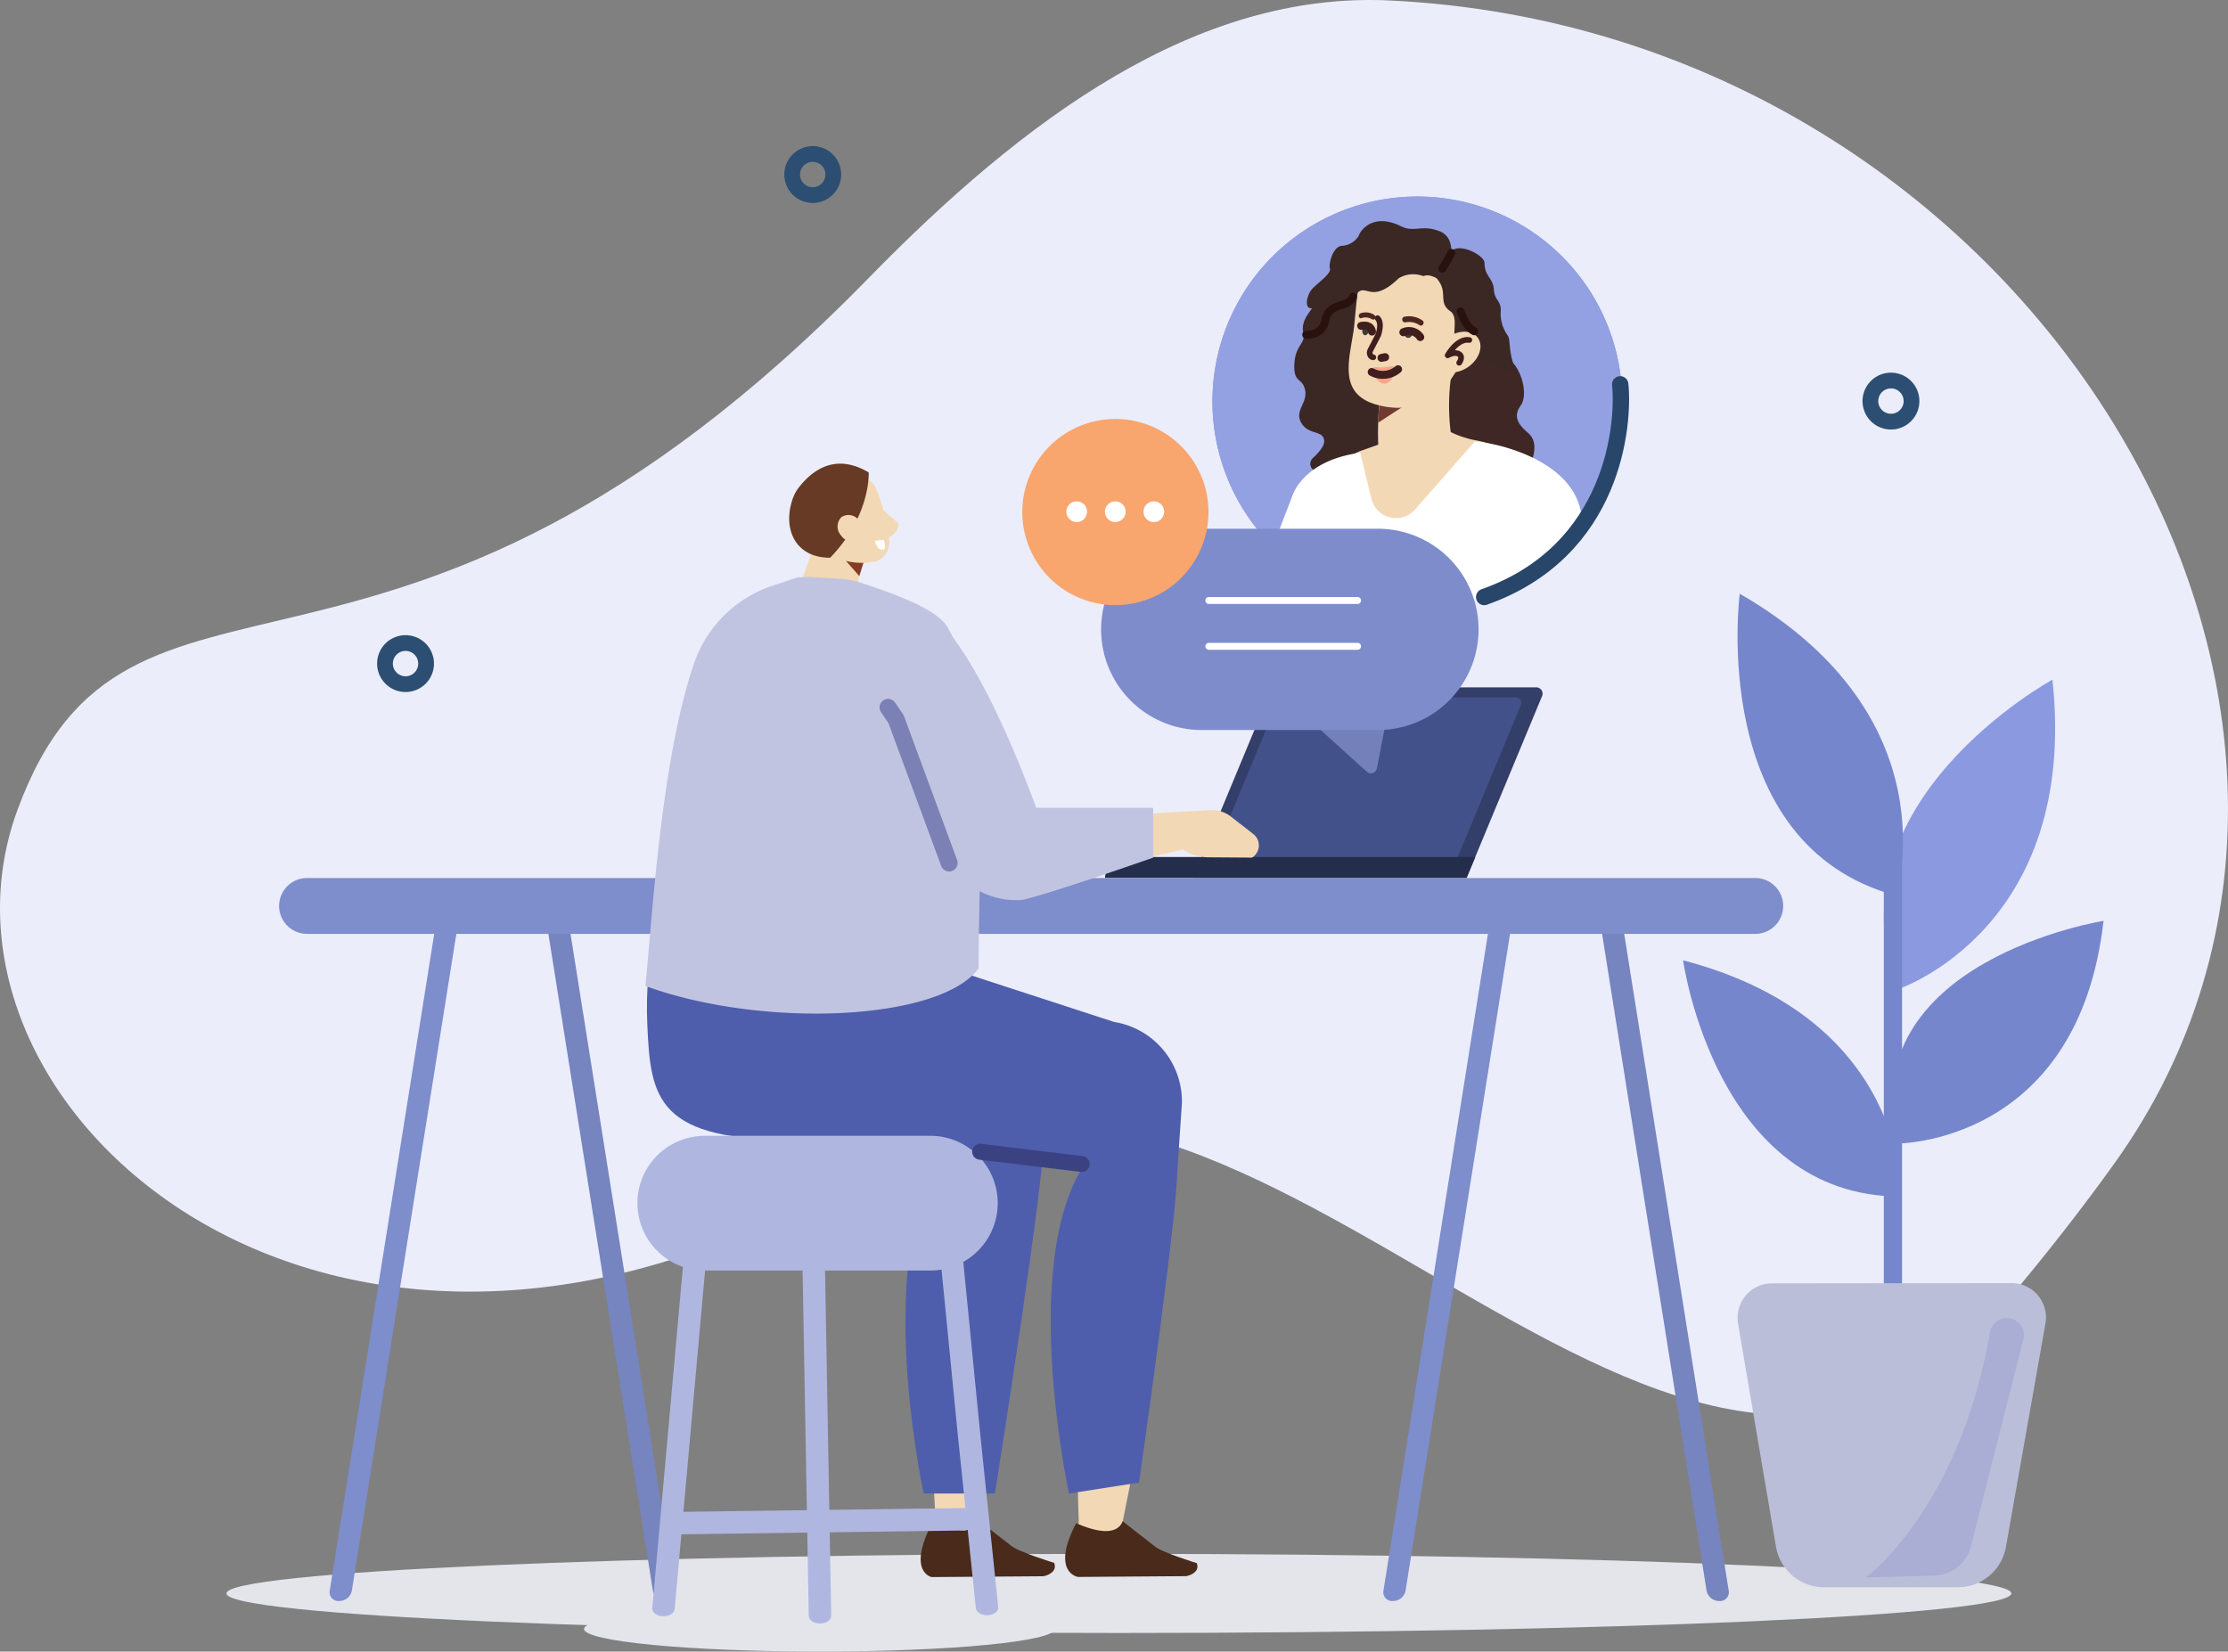 <svg id="グループ_9229" data-name="グループ 9229" xmlns="http://www.w3.org/2000/svg" xmlns:xlink="http://www.w3.org/1999/xlink" width="302.746" height="224.457" viewBox="0 0 302.746 224.457">
  <rect x="0" y="0" width="302.746" height="224.457" fill="#808080" stroke="none"/>
  <defs>
    <clipPath id="clip-path">
      <rect id="長方形_23537" data-name="長方形 23537" width="302.746" height="224.456" fill="#ebedfb"/>
    </clipPath>
  </defs>
  <g id="グループ_9228" data-name="グループ 9228" clip-path="url(#clip-path)">
    <path id="パス_11580" data-name="パス 11580" d="M287.362,158.041C331.221,96.71,275.986,4.2,188.8.063c-26.281-1.247-49.7,16.149-70.795,37.751C53.1,104.283,17.471,68.959,2.373,110.076s44.01,92.691,116.038,48.562c52.648-32.255,109.565,71.366,154.32,18.154q8.147-9.686,14.631-18.751" transform="translate(0 0)" fill="#ebedfb"/>
    <path id="パス_11581" data-name="パス 11581" d="M87.749,607.619c0,2.969,54.293,5.376,121.267,5.376s121.267-2.407,121.267-5.376-54.293-5.376-121.267-5.376S87.749,604.65,87.749,607.619" transform="translate(-56.979 -391.063)" fill="#e3e5eb" fill-rule="evenodd"/>
    <path id="パス_11582" data-name="パス 11582" d="M731.881,305.5s24.66-8.138,21.025-42.086c0,0-30.716,16.754-21.025,42.086" transform="translate(-474.014 -171.046)" fill="#8b9ae0"/>
    <path id="パス_11583" data-name="パス 11583" d="M731.229,411.242c-.684,0-1.239-.555-1.239,4.541V326.758c0-6.464.555-7.019,1.239-7.019a1.239,1.239,0,0,1,1.239,1.239V410a1.239,1.239,0,0,1-1.239,1.239" transform="translate(-474.014 -207.621)" fill="#7686cc"/>
    <path id="パス_11584" data-name="パス 11584" d="M681.833,404.307s1.048-24.084-29.617-32.1c0,0,4.438,32.177,29.617,32.1" transform="translate(-423.512 -241.692)" fill="#7686cc"/>
    <path id="パス_11585" data-name="パス 11585" d="M733.768,387.161s24.621.172,28.084-30.26c0,0-34.01,5.4-28.084,30.26" transform="translate(-476.018 -231.751)" fill="#7686cc"/>
    <path id="パス_11586" data-name="パス 11586" d="M694.833,271.14s7.81-24.27-21.223-41.026c0,0-4.479,34.06,21.223,41.026" transform="translate(-437.21 -149.423)" fill="#7686cc"/>
    <path id="パス_11587" data-name="パス 11587" d="M673.377,502.792l5.157,30.322a6.63,6.63,0,0,0,6.536,5.519h18.18a6.63,6.63,0,0,0,6.529-5.476l5.372-30.374a4.675,4.675,0,0,0-4.609-5.489l-32.561.039a4.675,4.675,0,0,0-4.6,5.459" transform="translate(-437.21 -322.915)" fill="#bbbed9"/>
    <path id="パス_11588" data-name="パス 11588" d="M723.077,546.105s12.627-9.2,16.86-33.338a2.315,2.315,0,1,1,4.522.977l-7.111,28.127a5.285,5.285,0,0,1-4.984,3.988Z" transform="translate(-469.526 -331.724)" fill="#aaaed4"/>
    <path id="パス_11589" data-name="パス 11589" d="M469.885,105.672A27.838,27.838,0,1,0,496.01,76.22a27.838,27.838,0,0,0-26.125,29.452" transform="translate(-305.084 -49.46)" fill="#8390d4"/>
    <path id="パス_11590" data-name="パス 11590" d="M469.885,105.672A27.838,27.838,0,1,0,496.01,76.22a27.838,27.838,0,0,0-26.125,29.452" transform="translate(-305.084 -49.46)" fill="#93a1e3"/>
    <path id="パス_11591" data-name="パス 11591" d="M504.79,130.419a1.041,1.041,0,0,1-.751-1.8c.855-.794,1.6-1.682,1.559-2.346-.092-1.531-2.074-.74-3.089-2.422s.852-2.713.5-4.48-1.6-.885-1.466-3.54,1.576-2.78,1.222-4.246.72-2.659,1.184-3.354,5.268-6.062,5.268-6.062l4.906,1.294,1.973,20.669-1.029,5.924Z" transform="translate(-325.665 -66.342)" fill="#3b2825"/>
    <path id="パス_11592" data-name="パス 11592" d="M567,129.072s-.387.84.926,2.225c1.434,1.513,2.053,4.584,1.127,5.859s-.665,2.364,1,3.748.384,4.051.384,4.051l-11.22-.861-1.108-12.542,7-5.184Z" transform="translate(-362.407 -82.057)" fill="#3e2724"/>
    <path id="パス_11593" data-name="パス 11593" d="M512.283,181.689l19.136,1.655c5.554-8.328,4.417-13.626-2.85-14.871a13.548,13.548,0,0,1-3.318-1.131l-6.994.78-5.289,1.862c-7.83,3.528-6.421,5.156-7.524,13.076Z" transform="translate(-328.207 -108.662)" fill="#f2d8b5"/>
    <path id="パス_11594" data-name="パス 11594" d="M540.6,151.973l-4.576-.776a2.469,2.469,0,0,1-2.043-2.265,47.808,47.808,0,0,1,.84-10.947,2.457,2.457,0,0,1,2.887-2l4.177.8a2.456,2.456,0,0,1,1.98,2.694,28.826,28.826,0,0,0,.3,9.618,2.461,2.461,0,0,1-2.493,3,7.351,7.351,0,0,1-1.072-.122" transform="translate(-346.694 -88.27)" fill="#f2d8b5"/>
    <path id="パス_11595" data-name="パス 11595" d="M539.6,153.464l-5.621,3.651.231-3.068s1.807,1.08,5.39-.583" transform="translate(-346.739 -99.651)" fill="#703a32"/>
    <path id="パス_11596" data-name="パス 11596" d="M538.006,112.344c-2.778,6.054-7.392,7.31-11.763,6-5.01-1.5-3.58-6-2.962-9.982.191-1.228.453-6.061,1.022-7.234,2.412-4.977,7.31-3.758,11.417-1.767s4.592,7.96,2.285,12.986" transform="translate(-339.354 -63.392)" fill="#f2d8b5"/>
    <path id="パス_11597" data-name="パス 11597" d="M543.666,123.4a.388.388,0,0,1-.286-.3.381.381,0,0,1,.286-.454,3.216,3.216,0,0,1,2.47.513.4.4,0,0,1,.063.546.358.358,0,0,1-.52.059,2.521,2.521,0,0,0-1.86-.356.353.353,0,0,1-.152,0" transform="translate(-352.835 -79.6)" fill="#4f261f"/>
    <path id="パス_11598" data-name="パス 11598" d="M526.784,121.862a.287.287,0,0,1-.225-.242.375.375,0,0,1,.212-.426,2.142,2.142,0,0,1,1.909.231.38.38,0,0,1,.058.475.263.263,0,0,1-.4.1,1.682,1.682,0,0,0-1.438-.147.237.237,0,0,1-.117.011" transform="translate(-341.913 -78.613)" fill="#4f261f"/>
    <path id="パス_11599" data-name="パス 11599" d="M531.266,128.636a.5.5,0,0,1-.321-.154.737.737,0,0,1-.07-.817l.41-.792.641-1.24s.613-1.638-.086-2.314" transform="translate(-344.662 -80.077)" fill="none" stroke="#401e1e" stroke-linecap="round" stroke-linejoin="round" stroke-width="0.772"/>
    <line id="線_122" data-name="線 122" y1="0.095" x2="0.501" transform="translate(187.718 48.541)" fill="none" stroke="#401e1e" stroke-linecap="round" stroke-linejoin="round" stroke-width="1.081"/>
    <path id="パス_11600" data-name="パス 11600" d="M544.236,128.59a.5.5,0,1,0,.638-.462.566.566,0,0,0-.638.462" transform="translate(-353.376 -83.189)" fill="#3b3b3b"/>
    <path id="パス_11601" data-name="パス 11601" d="M527.892,126.978c-.038.34.122.638.359.665s.458-.228.5-.568-.122-.638-.358-.664-.459.228-.5.568" transform="translate(-342.78 -82.082)" fill="#3b3b3b"/>
    <path id="パス_11602" data-name="パス 11602" d="M543.8,128.467a1.852,1.852,0,0,1,2.3.658" transform="translate(-353.112 -83.314)" fill="none" stroke="#401e1e" stroke-linecap="round" stroke-linejoin="round" stroke-width="1.081"/>
    <path id="パス_11603" data-name="パス 11603" d="M527.469,126.229c.4-.059,1.3-.169,1.469.777" transform="translate(-342.509 -81.942)" fill="none" stroke="#401e1e" stroke-linecap="round" stroke-linejoin="round" stroke-width="1.081"/>
    <path id="パス_11604" data-name="パス 11604" d="M534.939,142.287c.034.64-.609,1.977-1.474,2.023s-1.624-1.216-1.658-1.856.57-.322,1.435-.368,1.663-.439,1.7.2" transform="translate(-345.325 -92.158)" fill="#f8a58c"/>
    <path id="パス_11605" data-name="パス 11605" d="M531.538,143.486a3.17,3.17,0,0,0,3.588-.375" transform="translate(-345.151 -92.928)" fill="none" stroke="#401e1e" stroke-linecap="round" stroke-linejoin="round" stroke-width="1.081"/>
    <path id="パス_11606" data-name="パス 11606" d="M524.009,93.427l1.813-1.925s1.1-3.476-1.366-4.426-3.428.225-5.229-.67c-3.544-1.76-5.394.256-5.774,1.343a2.859,2.859,0,0,1-2.286,1.315c-1.2.125-1.8,2.424-1.6,3.1s-1.619,1.916-2.385,2.725S506,97.7,507.132,97.545s4.374-.315,6.162-2.077c1.287-1.268,1.933,1.55,5.635-2a3.807,3.807,0,0,1,3.23-.318c.322.1.481-.38,1.849.279" transform="translate(-328.853 -55.657)" fill="#3b2825"/>
    <path id="パス_11607" data-name="パス 11607" d="M557.061,98.319c-.7-3.938,4.74-1.383,4.752-.14.019,1.928,1.158,2.01,1.274,3.662s1.1,1.372.908,3.252a5.277,5.277,0,0,0,1,3.029c.4.632-.02,2.339,1.165,4.865.709,1.511-5.977-2.534-7.361-3.063-2.174-.831-.138-4.126-1.654-5.166s-.514-2.3-1.36-3.78c-.612-1.07-1.043-1.071-1.235-.989Z" transform="translate(-360.092 -62.474)" fill="#3b2825"/>
    <path id="パス_11608" data-name="パス 11608" d="M561.358,132.886c-1.292,1.264-3.2,1.592-4.27.732s-.882-2.581.41-3.845,3.2-1.592,4.27-.733.882,2.581-.41,3.845" transform="translate(-361.292 -83.481)" fill="#f2d8b5"/>
    <path id="パス_11609" data-name="パス 11609" d="M563.929,131.733c-1.629-.276-2.942,2.082-2.942,2.082s.939-.561,1.554-.169.007,1.183.007,1.183" transform="translate(-364.273 -85.526)" fill="none" stroke="#401e1e" stroke-linecap="round" stroke-linejoin="round" stroke-width="0.772"/>
    <path id="パス_11610" data-name="パス 11610" d="M506.181,120.145a2.366,2.366,0,0,0,2.572-1.855c.351-2.041,2.09-2,2.9-2.433s.867-.891.867-.891" transform="translate(-328.686 -74.652)" fill="none" stroke="#29110d" stroke-linecap="round" stroke-linejoin="round" stroke-width="1.081"/>
    <path id="パス_11611" data-name="パス 11611" d="M558.874,100.161a19.451,19.451,0,0,0,1.24-2.134" transform="translate(-362.901 -63.653)" fill="none" stroke="#29110d" stroke-linecap="round" stroke-linejoin="round" stroke-width="1.081"/>
    <path id="パス_11612" data-name="パス 11612" d="M566,120.691s.674,2.153,1.857,2.7" transform="translate(-367.53 -78.37)" fill="none" stroke="#29110d" stroke-linecap="round" stroke-linejoin="round" stroke-width="1.081"/>
    <path id="パス_11613" data-name="パス 11613" d="M515.438,193.613a27.848,27.848,0,0,0,19.717-11.165c.032-9.292-13.471-11.41-14.616-11.28l-8.091,9.218a3.441,3.441,0,0,1-5.929-1.458L505,172.675c-8.061,1.085-9.305,6.076-9.305,6.076l-2.633,6.817a27.9,27.9,0,0,0,22.376,8.045" transform="translate(-320.167 -111.143)" fill="#fff"/>
    <path id="パス_11614" data-name="パス 11614" d="M575.145,177.877c17.707-6.258,19.031-23.555,18.48-28.9" transform="translate(-373.467 -96.741)" fill="none" stroke="#284669" stroke-linecap="round" stroke-miterlimit="10" stroke-width="2.225"/>
    <path id="パス_11615" data-name="パス 11615" d="M462.281,292.3h37.177l10.263-24.71a.859.859,0,0,0-.766-1.192H473.568a.8.8,0,0,0-.736.5Z" transform="translate(-300.179 -172.986)" fill="#333e69" fill-rule="evenodd"/>
    <path id="パス_11616" data-name="パス 11616" d="M290.292,625.653c0,1.7-14.323,3.072-31.991,3.072s-31.991-1.376-31.991-3.072,14.323-3.072,31.991-3.072,31.991,1.376,31.991,3.072" transform="translate(-146.953 -404.269)" fill="#e3e5eb" fill-rule="evenodd"/>
    <path id="パス_11617" data-name="パス 11617" d="M417.928,557.082a88.783,88.783,0,0,0-.1,10.189c.025,1.677-.358,1.5,1.457,2.14,2.233.787,3.095,3.045,3.923,1.236l2.98-14.894Z" transform="translate(-271.248 -360.875)" fill="#f2d8b5" fill-rule="evenodd"/>
    <path id="パス_11618" data-name="パス 11618" d="M420.576,589.614l4.312,3.371c.857.817,5.743,2.312,5.743,2.312.425,1.032-.588,1.611-1.424,1.772l-14.735.107s-3.712-.614-.227-7.294c2.6,1.114,5.486,1.8,6.33-.267" transform="translate(-268.019 -382.862)" fill="#4a2a1a" fill-rule="evenodd"/>
    <path id="パス_11619" data-name="パス 11619" d="M424.294,445.655c.752,2.194-5.131,43.258-5.131,43.258l-9.516,1.48s-8.013-36.811,4.739-47.766c0,0,9.521,1.9,9.907,3.027" transform="translate(-264.388 -287.418)" fill="#4e5ead"/>
    <path id="パス_11620" data-name="パス 11620" d="M361.564,403.156l-51.1-4.417,20.384-23.219,22.134,7.212a10.944,10.944,0,0,1,9.213,11.052Z" transform="translate(-201.595 -243.842)" fill="#4e5ead" fill-rule="evenodd"/>
    <path id="パス_11621" data-name="パス 11621" d="M361.747,557.082c-.357,3.862.115,7.409.156,10.189.025,1.677-.208.662,1.607,1.3,2.232.787,2.92,3.859,3.748,2.05l2.748-14.87Z" transform="translate(-234.812 -360.875)" fill="#f2d8b5" fill-rule="evenodd"/>
    <path id="パス_11622" data-name="パス 11622" d="M364.642,589.309l4.343,3.373c.882.841,5.913,2.38,5.913,2.38.438,1.063-.605,1.658-1.466,1.824l-15.171.11s-3.457-.632.132-7.51c2.679,1.147,5.381,1.954,6.249-.178" transform="translate(-231.662 -382.664)" fill="#4a2a1a" fill-rule="evenodd"/>
    <path id="パス_11623" data-name="パス 11623" d="M369.533,440.968c.752,2.194-6.516,48.067-6.516,48.067h-9.681s-8.013-36.81,4.739-47.766c0,0,11.072-1.427,11.458-.3" transform="translate(-227.823 -286.059)" fill="#4e5ead"/>
    <path id="パス_11624" data-name="パス 11624" d="M468.351,293.473h33.241l9.2-22.159a.743.743,0,0,0-.727-1H478.731a1.15,1.15,0,0,0-1.06.72Z" transform="translate(-304.121 -175.526)" fill="#43518a" fill-rule="evenodd"/>
    <path id="パス_11625" data-name="パス 11625" d="M428.2,335h49.128l1.191-2.848H431.9c-2.046,0-3.7,1.275-3.7,2.848" transform="translate(-278.048 -215.679)" fill="#252d4d" fill-rule="evenodd"/>
    <path id="パス_11626" data-name="パス 11626" d="M730.385,150.279a2.793,2.793,0,1,1-2.793-2.793A2.793,2.793,0,0,1,730.385,150.279Z" transform="translate(-470.644 -95.769)" fill="none" stroke="#2d4e73" stroke-linecap="round" stroke-miterlimit="10" stroke-width="2.14"/>
    <path id="パス_11627" data-name="パス 11627" d="M312.566,62.474a2.793,2.793,0,1,1-2.793-2.793A2.793,2.793,0,0,1,312.566,62.474Z" transform="translate(-199.336 -38.753)" fill="none" stroke="#2d4e73" stroke-linecap="round" stroke-miterlimit="10" stroke-width="2.14"/>
    <path id="パス_11628" data-name="パス 11628" d="M154.773,252.022a2.793,2.793,0,1,1-2.793-2.793A2.793,2.793,0,0,1,154.773,252.022Z" transform="translate(-96.874 -161.835)" fill="none" stroke="#2d4e73" stroke-linecap="round" stroke-miterlimit="10" stroke-width="2.14"/>
    <path id="パス_11629" data-name="パス 11629" d="M510.427,281.521l6.734,6.087a.834.834,0,0,0,1.378-.459l1.116-5.744Z" transform="translate(-331.443 -182.729)" fill="#7380ba" fill-rule="evenodd"/>
    <path id="パス_11630" data-name="パス 11630" d="M464.3,232.283H440.366a13.678,13.678,0,0,1,0-27.356H464.3a13.678,13.678,0,1,1,0,27.356" transform="translate(-277.067 -133.068)" fill="#7e8ccc" fill-rule="evenodd"/>
    <path id="パス_11631" data-name="パス 11631" d="M487.775,232.329H467.568a.472.472,0,0,1,0-.944h20.207a.472.472,0,0,1,0,.944" transform="translate(-303.306 -150.248)" fill="#fff" fill-rule="evenodd"/>
    <path id="パス_11632" data-name="パス 11632" d="M487.775,250.1H467.568a.472.472,0,0,1,0-.944h20.207a.472.472,0,0,1,0,.944" transform="translate(-303.306 -161.789)" fill="#fff" fill-rule="evenodd"/>
    <path id="パス_11633" data-name="パス 11633" d="M227.686,445.586h0a1.193,1.193,0,0,0,1.286-1.359l-14.593-91.744a1.747,1.747,0,0,0-1.719-1.359,1.193,1.193,0,0,0-1.286,1.359l14.593,91.744a1.747,1.747,0,0,0,1.719,1.359" transform="translate(-137.244 -228)" fill="#7684bf" fill-rule="evenodd"/>
    <path id="パス_11634" data-name="パス 11634" d="M129.012,445.586h0a1.193,1.193,0,0,1-1.286-1.359l14.593-91.744a1.747,1.747,0,0,1,1.719-1.359,1.193,1.193,0,0,1,1.286,1.359l-14.593,91.744a1.747,1.747,0,0,1-1.719,1.359" transform="translate(-82.928 -228)" fill="#7e8dcc" fill-rule="evenodd"/>
    <path id="パス_11635" data-name="パス 11635" d="M537.336,445.585h0a1.193,1.193,0,0,1-1.286-1.359l14.593-91.745a1.747,1.747,0,0,1,1.719-1.36,1.193,1.193,0,0,1,1.286,1.36l-14.593,91.745a1.747,1.747,0,0,1-1.719,1.359" transform="translate(-348.07 -227.999)" fill="#7e8dcc" fill-rule="evenodd"/>
    <path id="パス_11636" data-name="パス 11636" d="M636.01,445.585h0a1.193,1.193,0,0,0,1.286-1.359L622.7,352.482a1.747,1.747,0,0,0-1.719-1.36,1.194,1.194,0,0,0-1.286,1.36l14.593,91.745a1.747,1.747,0,0,0,1.719,1.359" transform="translate(-402.387 -227.999)" fill="#7684bf" fill-rule="evenodd"/>
    <path id="パス_11637" data-name="パス 11637" d="M308.744,347.891H111.955a3.794,3.794,0,0,1-3.794-3.794h0a3.794,3.794,0,0,1,3.794-3.794H308.744a3.794,3.794,0,0,1,0,7.589" transform="translate(-70.234 -220.973)" fill="#7e8dcc" fill-rule="evenodd"/>
    <path id="パス_11638" data-name="パス 11638" d="M313.017,518.531h.018c.843-.007,1.518-.475,1.507-1.044l-1.032-57.709c-.01-.566-.691-1.019-1.526-1.019h-.018c-.843.007-1.518.475-1.507,1.044l1.032,57.709c.01.566.691,1.019,1.526,1.019" transform="translate(-201.594 -297.892)" fill="#afb7e0"/>
    <path id="パス_11639" data-name="パス 11639" d="M369.716,523.641l.108,0c.841-.04,1.474-.533,1.415-1.1L368.81,499.21l-2.942-29.887c-.056-.568-.779-1-1.624-.961s-1.477.53-1.421,1.1l2.943,29.89,2.43,23.331c.056.543.726.959,1.52.959" transform="translate(-235.595 -304.126)" fill="#afb7e0"/>
    <path id="パス_11640" data-name="パス 11640" d="M257.667,588.074h.027l39.268-.528a1.535,1.535,0,1,0-.025-3.051h-.027l-39.268.528a1.535,1.535,0,1,0,.025,3.052" transform="translate(-166.202 -379.538)" fill="#afb7e0"/>
    <path id="パス_11641" data-name="パス 11641" d="M254.276,520.911c.8,0,1.472-.421,1.521-.969l4.93-54.9c.052-.569-.589-1.058-1.43-1.092s-1.565.4-1.615.967l-4.93,54.906c-.052.568.589,1.058,1.43,1.092.032,0,.063,0,.094,0" transform="translate(-164.121 -301.258)" fill="#afb7e0"/>
    <path id="パス_11642" data-name="パス 11642" d="M259.066,322.779l31.458,2.4c5.117,1.879,1.843,30.825,1.843,30.825l-20.72,8.492c-19.739.312-20.464-5.66-20.907-15.655-.814-18.336,8.326-26.058,8.326-26.058" transform="translate(-162.783 -209.595)" fill="#4e5ead" fill-rule="evenodd"/>
    <path id="パス_11643" data-name="パス 11643" d="M319.543,202.05l-1.7,7.745a2.75,2.75,0,0,1-2.04,1.983,3.517,3.517,0,0,1-3.054-.583l-.788-.617a3.12,3.12,0,0,1-1.153-3.5l3.15-9.019Z" transform="translate(-201.717 -128.606)" fill="#f2d8b5" fill-rule="evenodd"/>
    <path id="パス_11644" data-name="パス 11644" d="M329.4,215.791l-.786,2.5-2.36-2.688Z" transform="translate(-211.851 -140.001)" fill="#873b24" fill-rule="evenodd"/>
    <path id="パス_11645" data-name="パス 11645" d="M314.524,189.309a2.355,2.355,0,0,1,1.467-2.978l4.248-1.429a2.482,2.482,0,0,1,2.952,1.492,25.479,25.479,0,0,1,1.765,6.716,2.853,2.853,0,0,1-1.632,3.137c-1.3.438-5.623.5-6.782-1.734a34.255,34.255,0,0,1-2.019-5.2" transform="translate(-204.155 -119.991)" fill="#f2d8b5" fill-rule="evenodd"/>
    <path id="パス_11646" data-name="パス 11646" d="M311.373,192.485c-4.744,0-6.265-3.85-5.263-7.405a6.04,6.04,0,0,1,.833-1.9c2.155-2.91,5.384-4.843,9.675-2.286,0,0,.327,5.837-5.237,11.595Z" transform="translate(-198.58 -116.687)" fill="#663a24" fill-rule="evenodd"/>
    <path id="パス_11647" data-name="パス 11647" d="M325.056,202.363a1.765,1.765,0,0,0,2.433.524,1.806,1.806,0,0,0,.047-2.512,1.765,1.765,0,0,0-2.433-.523,1.806,1.806,0,0,0-.047,2.512" transform="translate(-210.761 -129.579)" fill="#f2d8b5" fill-rule="evenodd"/>
    <path id="パス_11648" data-name="パス 11648" d="M276.735,223.882l-4.208-.264-1.732.047-3.451,1.147A16.886,16.886,0,0,0,256.72,235.3c-4.633,13.335-5.805,36.33-6.641,43.9,15.75,5.768,39.927,4.833,45.284-2.375-.006-10.358.9-26.816-1.023-35.59-1.349-6.155-.734-6.389-3.193-10.777-1.533-2.736-8.759-5.044-11.866-6.079a10.084,10.084,0,0,0-2.546-.5" transform="translate(-162.387 -145.205)" fill="#c1c4e0" fill-rule="evenodd"/>
    <path id="パス_11649" data-name="パス 11649" d="M338.116,195.881a26.337,26.337,0,0,0,2.443,2.186c.73.6-.491,2.321-1.375,2.125s-2.338-2.786-2.338-2.786Z" transform="translate(-218.729 -127.194)" fill="#f2d8b5" fill-rule="evenodd"/>
    <path id="パス_11650" data-name="パス 11650" d="M368.589,317.3c.7,4.632,3.918,8.056,9.344,7.875l25.781-6.264-4.66-4.184-18.439,1.218Z" transform="translate(-239.341 -204.367)" fill="#f2d8b5" fill-rule="evenodd"/>
    <path id="パス_11651" data-name="パス 11651" d="M452.857,314.251l4.833-.252a4.032,4.032,0,0,1,2.677.845l3.087,2.4a1.953,1.953,0,0,1-.18,3.2l-6.083-.042a6.072,6.072,0,0,1-3.854-1.529l-1.891-1.621Z" transform="translate(-293.144 -203.89)" fill="#f2d8b5"/>
    <path id="パス_11652" data-name="パス 11652" d="M375.8,262.964v6.772s-15.9,5.56-18.014,5.766a10.821,10.821,0,0,1-8.886-3.91c-2.616-3.3-8.8-28.324-8.8-28.324s-7.467-5.256,2.6-7.323c7.1-1.458,17.217,27.019,17.217,27.019Z" transform="translate(-219.111 -153.174)" fill="#c1c4e0" fill-rule="evenodd"/>
    <path id="パス_11653" data-name="パス 11653" d="M344.137,274.169l1.088,1.606,7.209,19.541" transform="translate(-223.463 -178.03)" fill="none" stroke="#7b81b5" stroke-linecap="round" stroke-linejoin="round" stroke-width="2.312"/>
    <path id="パス_11654" data-name="パス 11654" d="M247.006,449.364h0a9.154,9.154,0,0,1,9.154-9.154h30.65a9.154,9.154,0,1,1,0,18.308H256.16a9.154,9.154,0,0,1-9.154-9.154" transform="translate(-160.392 -285.848)" fill="#afb7e0" fill-rule="evenodd"/>
    <line id="線_123" data-name="線 123" x1="13.798" y1="1.666" transform="translate(133.184 156.526)" fill="none" stroke="#3b4282" stroke-linecap="round" stroke-linejoin="round" stroke-width="2.169"/>
    <path id="パス_11655" data-name="パス 11655" d="M396.147,175.034a12.65,12.65,0,1,0,12.65-12.65,12.65,12.65,0,0,0-12.65,12.65" transform="translate(-257.236 -105.443)" fill="#f9a56e"/>
    <path id="パス_11656" data-name="パス 11656" d="M443.112,195.719a1.407,1.407,0,1,0,1.406-1.406,1.407,1.407,0,0,0-1.406,1.406" transform="translate(-287.732 -126.176)" fill="#fff"/>
    <path id="パス_11657" data-name="パス 11657" d="M428.166,195.719a1.407,1.407,0,1,0,1.406-1.406,1.407,1.407,0,0,0-1.406,1.406" transform="translate(-278.027 -126.176)" fill="#fff"/>
    <path id="パス_11658" data-name="パス 11658" d="M413.219,195.719a1.407,1.407,0,1,0,1.406-1.406,1.407,1.407,0,0,0-1.406,1.406" transform="translate(-268.321 -126.176)" fill="#fff"/>
    <path id="パス_11659" data-name="パス 11659" d="M340.293,209.234l-1.221.123s.226,1.458,1.189,1.183c.334-.1.031-1.306.031-1.306" transform="translate(-220.174 -135.865)" fill="#fff" fill-rule="evenodd"/>
  </g>
</svg>

